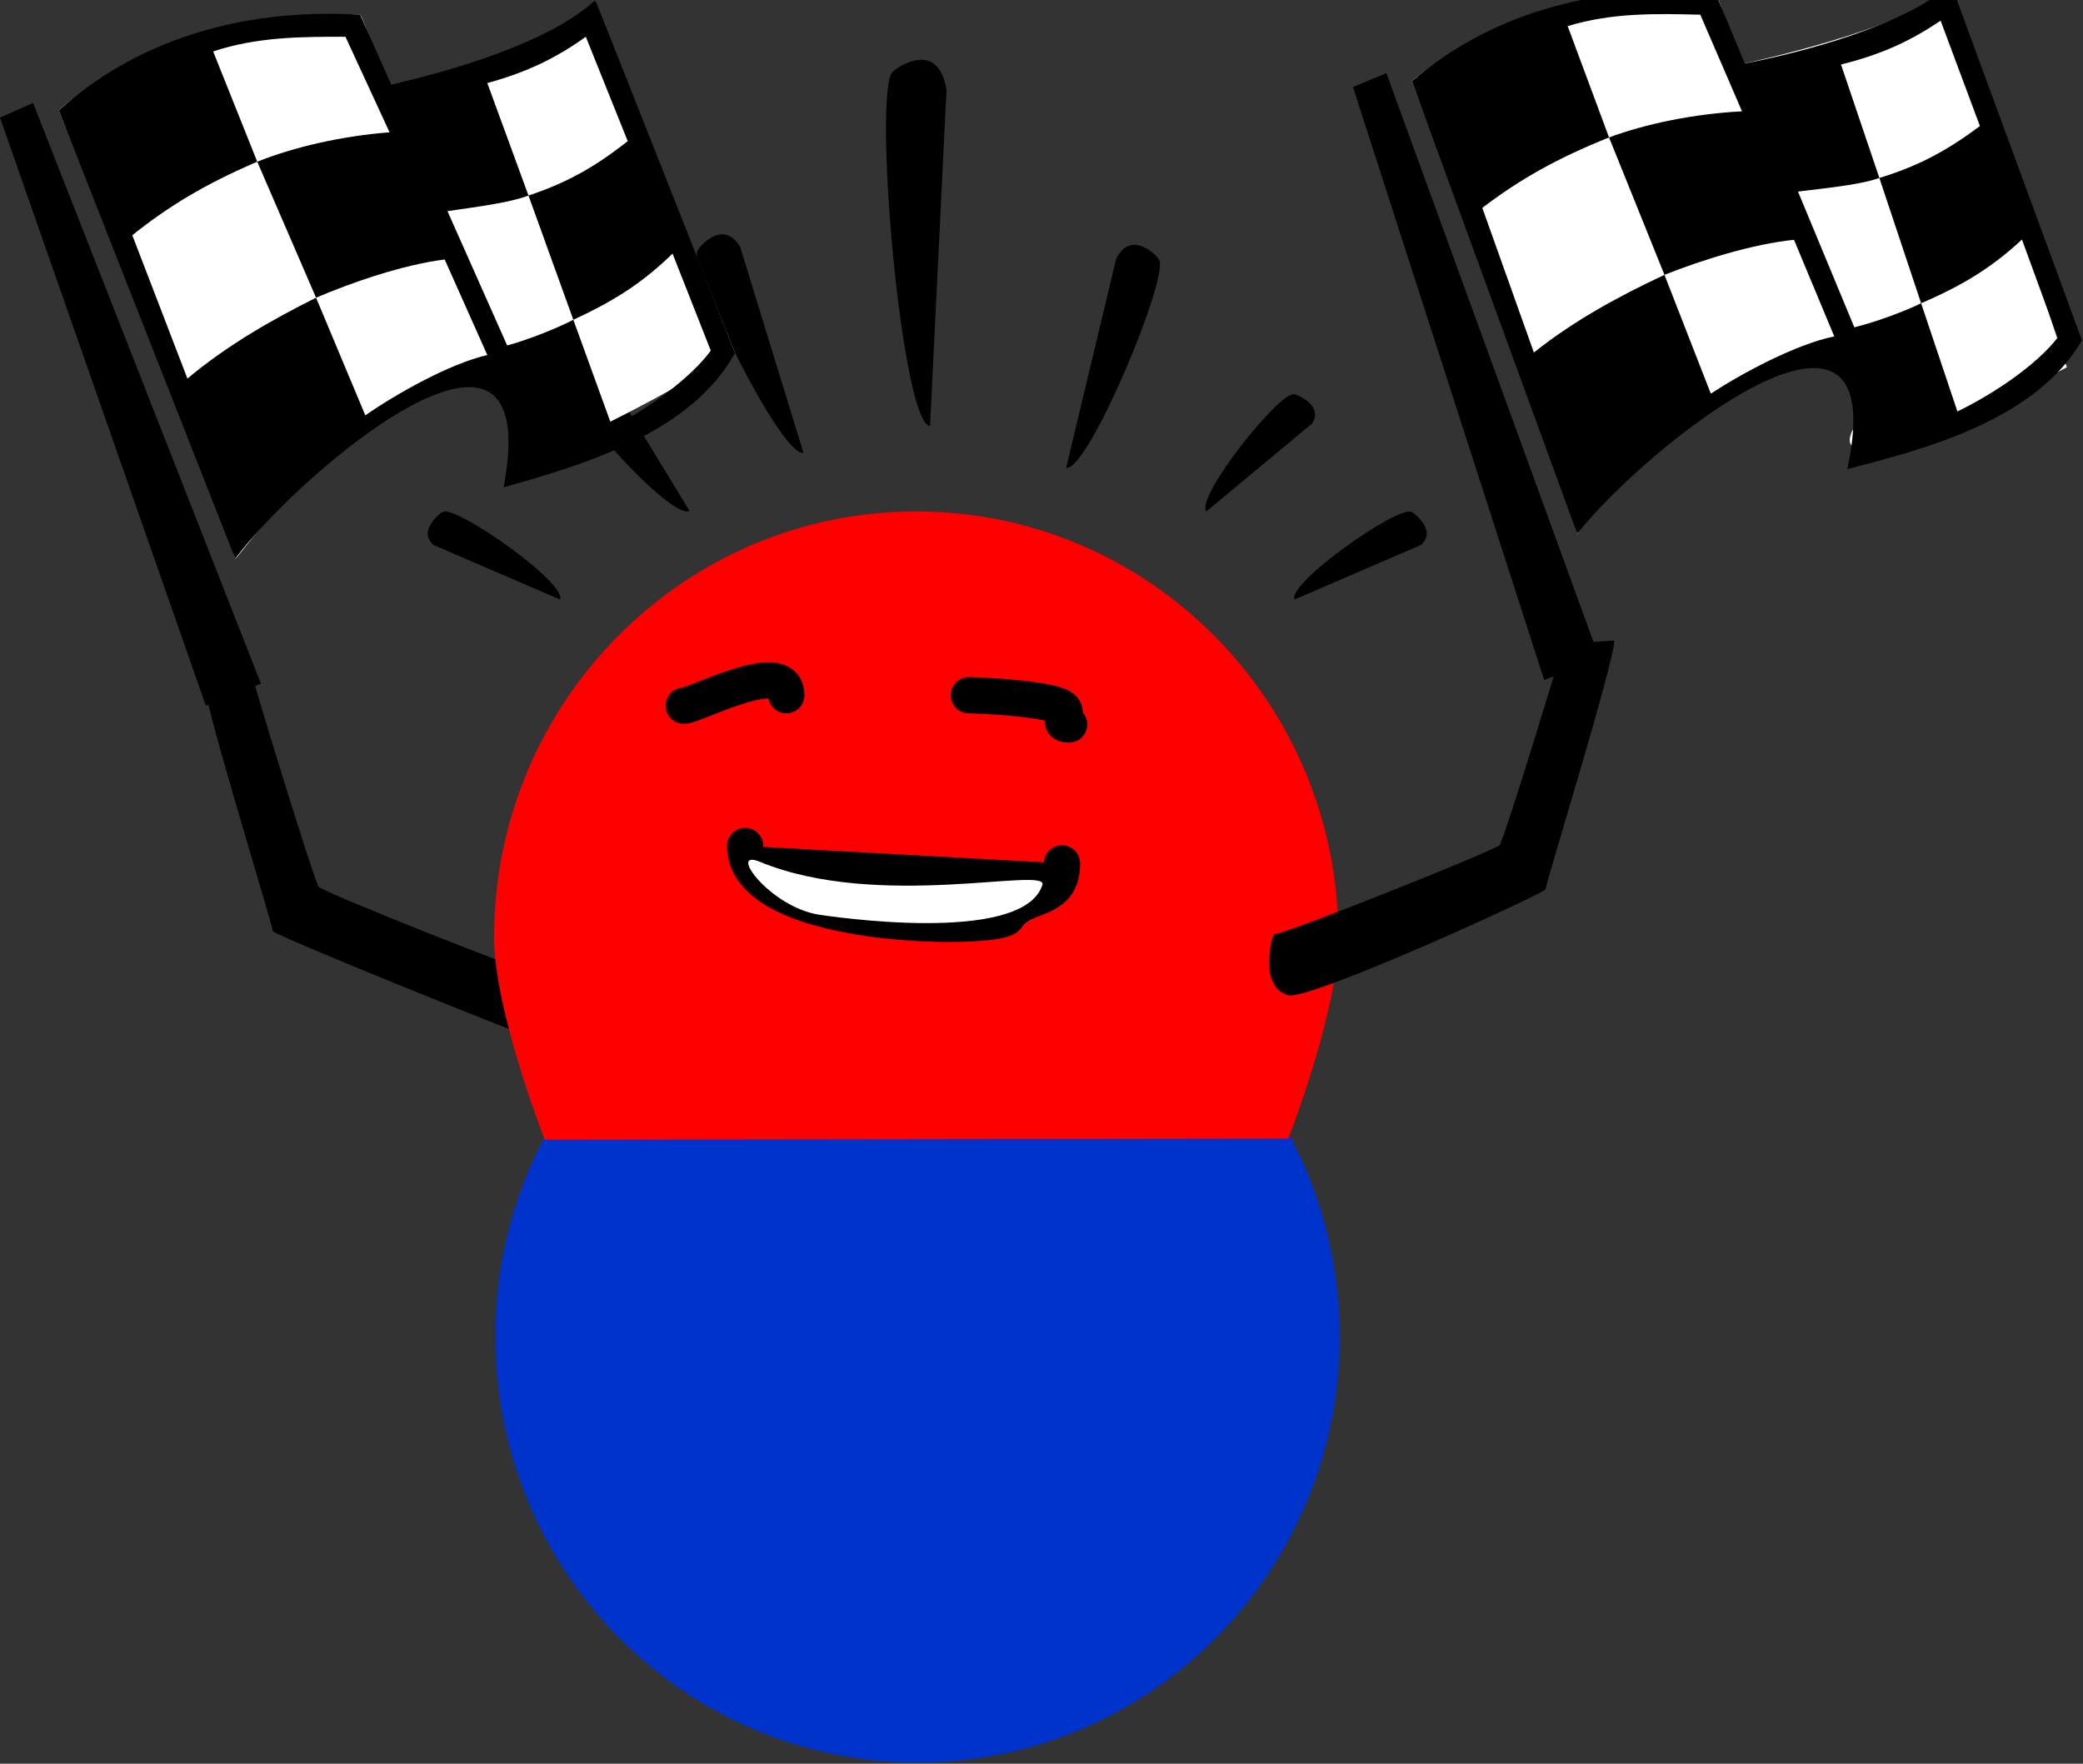 <?xml version="1.0" encoding="UTF-8" standalone="no"?><!DOCTYPE svg PUBLIC "-//W3C//DTD SVG 1.1//EN" "http://www.w3.org/Graphics/SVG/1.1/DTD/svg11.dtd"><svg width="100%" height="100%" viewBox="0 0 2250 1905" version="1.1" xmlns="http://www.w3.org/2000/svg" xmlns:xlink="http://www.w3.org/1999/xlink" xml:space="preserve" style="fill-rule:evenodd;clip-rule:evenodd;stroke-linejoin:round;stroke-miterlimit:1.414;"><rect x="0" y="0" width="2250" height="1905" fill="#333333" stroke="none"/><g><path d="M1004.6,460.283c-31.167,-4.1 -61.838,-360.404 -40.446,-382.716c4.483,-4.675 49.471,-35.925 58.242,19.604" style="fill:#000;"/><path d="M1151.62,505.375c23.571,4.383 111.858,-206.804 100.325,-225.183c-2.417,-3.85 -29.571,-32.917 -46.25,-0.884" style="fill:#000;"/><path d="M867.825,488.921c-23.246,5.867 -124.733,-199.309 -114.388,-218.379c2.171,-3.996 27.43,-34.725 46.105,-3.813" style="fill:#000;"/><path d="M744.813,551.754c-16.73,9.946 -117.021,-97.1 -111.521,-112.258c1.154,-3.179 16.454,-29.859 34.104,-14.621" style="fill:#000;"/><path d="M1303.09,552.404c-12.271,-15.104 79.054,-129.896 94.85,-126.658c3.312,0.679 31.933,11.937 19.425,31.612" style="fill:#000;"/><path d="M1398.23,647.55c-7.496,-17.958 112.563,-102.242 126.8,-94.663c2.984,1.584 27.254,20.48 9.692,35.813" style="fill:#000;"/><path d="M604.908,647.55c7.5,-17.958 -112.558,-102.242 -126.796,-94.663c-2.983,1.584 -27.254,20.48 -9.691,35.813" style="fill:#000;"/></g><path d="M220.5,737.075c0,23.171 70.775,251.329 74.254,268.663c0.838,4.183 256.034,107.104 277.984,114.412c6.358,2.117 16.941,-65.787 15.329,-65.787c-11.725,0 -241.796,-91.796 -244.013,-96.675c-9.196,-20.246 -67.3,-211.088 -68.533,-217.242" style="fill:#000;"/><path d="M534.979,1443.68c0,-253.908 204.342,-460.054 456.034,-460.054c251.695,0 456.037,206.146 456.037,460.054c0,253.913 -204.342,460.054 -456.038,460.054c-251.691,0 -456.033,-206.141 -456.033,-460.054l0,0Z" style="fill:#03c;"/><path d="M533.671,1012.46c0,-253.908 204.346,-460.054 456.037,-460.054c251.692,0 456.034,206.146 456.034,460.054c0,78.642 -54.142,217.475 -54.142,217.475l-803.188,1.117c0,0 -54.741,-139.496 -54.741,-218.592l0,0Z" style="fill:#f00;"/><g id="t1"><g><path d="M738.529,762.204c12.563,0 110.867,-53.046 110.867,-11.254" style="fill:#000;"/><path d="M831.596,715.392l1.362,0.05l1.375,0.079l1.38,0.117l1.391,0.15l1.4,0.191l1.409,0.238l1.42,0.279l1.438,0.337l1.442,0.388l1.45,0.45l1.458,0.516l1.467,0.588l1.466,0.658l1.463,0.742l1.454,0.825l1.437,0.917l1.413,1.004l1.379,1.096l1.229,1.091l0.746,0.721l0.633,0.646l0.617,0.671l0.6,0.687l0.579,0.709l0.563,0.725l0.541,0.741l0.521,0.759l0.496,0.775l0.475,0.783l0.454,0.8l0.425,0.812l0.404,0.821l0.384,0.829l0.354,0.834l0.333,0.846l0.309,0.845l0.287,0.85l0.258,0.859l0.242,0.854l0.217,0.858l0.191,0.863l0.175,0.858l0.171,0.967l0.229,1.604l0.171,1.712l0.096,1.709l0.025,1.341l-0.004,0.93l-0.05,0.929l-0.092,0.925l-0.137,0.916l-0.179,0.913l-0.225,0.904l-0.267,0.892l-0.308,0.875l-0.35,0.862l-0.392,0.842l-0.429,0.825l-0.471,0.804l-0.504,0.779l-0.546,0.755l-0.575,0.725l-0.613,0.7l-0.645,0.67l-0.675,0.638l-0.709,0.604l-0.733,0.571l-0.758,0.537l-0.788,0.496l-0.804,0.463l-0.829,0.42l-0.85,0.384l-0.863,0.341l-0.879,0.3l-0.896,0.255l-0.904,0.216l-0.912,0.171l-0.921,0.125l-0.925,0.084l-0.929,0.041l-0.93,-0.004l-0.929,-0.05l-0.925,-0.092l-0.921,-0.137l-0.912,-0.184l-0.9,-0.22l-0.892,-0.267l-0.875,-0.308l-0.862,-0.35l-0.842,-0.392l-0.825,-0.429l-0.804,-0.471l-0.779,-0.504l-0.755,-0.546l-0.729,-0.579l-0.696,-0.613l-0.67,-0.641l-0.638,-0.68l-0.608,-0.704l-0.571,-0.733l-0.533,-0.758l-0.5,-0.788l-0.459,-0.808l-0.421,-0.825l-0.383,-0.85l-0.342,-0.863l-0.3,-0.883l-0.258,-0.892l-0.212,-0.904l-0.105,-0.566l-0.095,0l-0.575,0.004l-0.613,0.016l-0.646,0.025l-0.683,0.046l-0.717,0.054l-0.745,0.071l-0.78,0.084l-0.804,0.1l-0.829,0.112l-0.858,0.125l-0.88,0.142l-0.9,0.158l-0.925,0.171l-0.945,0.183l-0.963,0.196l-0.983,0.213l-0.996,0.22l-0.979,0.23l-2.113,0.516l-2.125,0.558l-2.171,0.596l-2.208,0.642l-2.246,0.675l-2.266,0.712l-2.292,0.742l-2.308,0.767l-2.321,0.791l-2.321,0.813l-2.325,0.829l-2.321,0.846l-2.312,0.854l-2.296,0.863l-2.267,0.858l-4.508,1.737l-4.363,1.705l-4.216,1.658l-4.038,1.583l-3.816,1.479l-1.855,0.709l-1.787,0.671l-1.733,0.637l-1.688,0.604l-1.65,0.567l-1.612,0.533l-1.609,0.496l-1.621,0.463l-1.583,0.395l-0.983,0.213l-0.942,0.183l-1.021,0.167l-1.125,0.142l-1.271,0.108l-0.825,0.025l-0.929,0.008l-0.929,-0.037l-0.925,-0.084l-0.921,-0.125l-0.917,-0.17l-0.904,-0.213l-0.896,-0.254l-0.879,-0.296l-0.866,-0.342l-0.846,-0.379l-0.829,-0.421l-0.809,-0.458l-0.787,-0.496l-0.759,-0.533l-0.737,-0.571l-0.708,-0.604l-0.675,-0.638l-0.646,-0.666l-0.617,-0.7l-0.579,-0.725l-0.542,-0.754l-0.508,-0.78l-0.471,-0.8l-0.433,-0.825l-0.392,-0.841l-0.354,-0.859l-0.308,-0.879l-0.267,-0.887l-0.229,-0.904l-0.179,-0.909l-0.142,-0.921l-0.092,-0.925l-0.054,-0.929l-0.004,-0.929l0.037,-0.929l0.08,-0.925l0.125,-0.921l0.17,-0.912l0.213,-0.909l0.254,-0.891l0.3,-0.884l0.338,-0.862l0.383,-0.85l0.417,-0.829l0.462,-0.809l0.496,-0.783l0.533,-0.763l0.571,-0.733l0.6,-0.708l0.638,-0.679l0.67,-0.646l0.696,-0.613l0.729,-0.579l0.75,-0.546l0.78,-0.508l0.804,-0.471l0.821,-0.433l0.841,-0.392l0.863,-0.35l0.875,-0.312l0.891,-0.267l0.9,-0.225l0.913,-0.183l0.921,-0.138l0.687,-0.071l0.046,-0.012l0.6,-0.171l0.825,-0.254l1.017,-0.334l1.179,-0.408l1.317,-0.471l1.45,-0.533l1.562,-0.588l1.658,-0.633l3.642,-1.412l3.958,-1.555l4.242,-1.666l4.492,-1.754l4.683,-1.804l2.429,-0.921l2.459,-0.921l2.491,-0.921l2.521,-0.917l2.554,-0.912l2.575,-0.9l2.596,-0.888l2.617,-0.87l2.629,-0.85l2.637,-0.825l2.65,-0.8l2.655,-0.767l2.658,-0.738l2.662,-0.691l2.621,-0.646l1.367,-0.317l1.333,-0.3l1.329,-0.283l1.33,-0.275l1.329,-0.258l1.329,-0.246l1.329,-0.229l1.329,-0.213l1.329,-0.2l1.334,-0.179l1.329,-0.163l1.333,-0.145l1.334,-0.125l1.337,-0.105l1.338,-0.083l1.345,-0.058l1.346,-0.034l1.354,-0.012l1.359,0.021ZM737.717,742.688l-0.171,0.016l0.375,-0.021l-0.204,0.005Z" style="fill:#000;"/></g><path d="M1047.97,731.433l1.775,0.038l2.1,0.058l2.416,0.084l2.734,0.108l3.016,0.133l3.28,0.159l3.524,0.183l3.734,0.217l3.925,0.241l4.087,0.271l4.225,0.304l4.33,0.334l4.42,0.366l4.475,0.4l4.509,0.434l4.496,0.466l2.27,0.25l2.25,0.259l2.238,0.27l2.221,0.275l2.208,0.292l2.192,0.3l2.171,0.308l2.145,0.321l2.121,0.334l2.092,0.345l2.062,0.359l2.03,0.375l2,0.387l1.966,0.404l1.929,0.421l1.896,0.438l1.863,0.462l1.833,0.488l1.8,0.516l1.779,0.546l1.759,0.592l1.666,0.612l0.942,0.375l0.875,0.363l0.875,0.383l0.883,0.409l0.892,0.437l0.9,0.467l0.917,0.508l0.929,0.558l0.95,0.605l0.971,0.675l0.991,0.75l1.017,0.837l1.037,0.95l1.05,1.071l1.059,1.225l0.971,1.292l0.866,1.316l0.742,1.271l0.671,1.308l0.596,1.334l0.52,1.346l0.442,1.358l0.358,1.346l0.284,1.333l0.216,1.308l0.142,1.275l0.083,1.225l0.017,0.659l0.546,0.65l0.55,0.733l0.517,0.754l0.483,0.779l0.442,0.8l0.404,0.825l0.366,0.838l0.33,0.854l0.287,0.871l0.246,0.883l0.2,0.892l0.162,0.9l0.121,0.908l0.075,0.913l0.034,0.916l-0.009,0.917l-0.05,0.913l-0.096,0.912l-0.137,0.904l-0.179,0.896l-0.221,0.892l-0.263,0.875l-0.304,0.862l-0.346,0.85l-0.383,0.834l-0.421,0.812l-0.458,0.792l-0.496,0.771l-0.533,0.741l-0.567,0.721l-0.6,0.692l-0.629,0.666l-0.663,0.634l-0.691,0.6l-0.717,0.571l-0.742,0.533l-0.771,0.5l-0.787,0.462l-0.813,0.421l-0.829,0.388l-0.85,0.346l-0.862,0.308l-0.875,0.267l-0.888,0.225l-0.896,0.183l-0.908,0.142l-0.908,0.095l-0.913,0.055l-0.916,0.012l-0.85,-0.008l-1.046,-0.034l-1.059,-0.058l-1.079,-0.087l-1.112,-0.125l-1.146,-0.171l-1.2,-0.225l-1.258,-0.292l-1.325,-0.375l-1.396,-0.479l-1.471,-0.608l-1.538,-0.763l-1.591,-0.95l-0.888,-0.633l-0.712,-0.538l-0.692,-0.571l-0.187,-0.162l-0.471,-0.421l-0.459,-0.437l-0.445,-0.455l-0.163,-0.17l-0.446,-0.488l-0.433,-0.504l-0.413,-0.517l-0.141,-0.179l-0.404,-0.542l-0.384,-0.554l-0.362,-0.566l-0.121,-0.188l-0.342,-0.575l-0.321,-0.587l-0.304,-0.596l-0.096,-0.2l-0.27,-0.579l-0.25,-0.592l-0.23,-0.596l-0.079,-0.208l-0.291,-0.859l-0.255,-0.87l-0.275,-1.021l-0.316,-1.796l-0.163,-1.65l-0.041,-1.5l0.029,-1.013l-0.413,-0.095l-1.446,-0.317l-1.52,-0.313l-1.592,-0.308l-1.663,-0.304l-1.725,-0.3l-1.775,-0.292l-1.833,-0.287l-1.875,-0.284l-1.921,-0.275l-1.954,-0.266l-1.992,-0.259l-2.02,-0.254l-2.042,-0.246l-2.067,-0.237l-2.062,-0.225l-4.221,-0.442l-4.225,-0.404l-4.217,-0.379l-4.183,-0.346l-4.113,-0.317l-4.02,-0.287l-3.896,-0.258l-3.742,-0.234l-3.562,-0.204l-3.35,-0.175l-3.113,-0.15l-2.842,-0.125l-2.541,-0.1l-2.209,-0.079l-1.829,-0.05l-1.4,-0.029l-1.071,-0.009l-0.912,-0.033l-0.913,-0.071l-0.908,-0.116l-0.904,-0.159l-0.892,-0.2l-0.883,-0.241l-0.871,-0.284l-0.858,-0.321l-0.842,-0.362l-0.821,-0.404l-0.804,-0.438l-0.779,-0.479l-0.758,-0.512l-0.734,-0.55l-0.708,-0.584l-0.679,-0.612l-0.65,-0.646l-0.617,-0.675l-0.587,-0.704l-0.55,-0.734l-0.517,-0.754l-0.483,-0.779l-0.446,-0.8l-0.404,-0.821l-0.367,-0.837l-0.329,-0.854l-0.288,-0.871l-0.246,-0.884l-0.204,-0.891l-0.162,-0.9l-0.121,-0.909l-0.075,-0.912l-0.038,-0.917l0.009,-0.916l0.054,-0.913l0.092,-0.912l0.137,-0.905l0.179,-0.895l0.221,-0.892l0.263,-0.875l0.304,-0.867l0.341,-0.846l0.384,-0.833l0.421,-0.812l0.458,-0.792l0.496,-0.771l0.533,-0.746l0.563,-0.721l0.6,-0.691l0.629,-0.667l0.662,-0.633l0.692,-0.6l0.717,-0.571l0.741,-0.533l0.767,-0.5l0.792,-0.463l0.808,-0.429l0.833,-0.383l0.846,-0.35l0.863,-0.309l0.875,-0.266l0.887,-0.225l0.9,-0.184l0.904,-0.141l0.909,-0.096l0.916,-0.059l0.913,-0.012l1.296,0.012Z" style="fill:#000;"/><path d="M806.325,894.275l1.604,0.183l1.583,0.313l1.555,0.442l1.508,0.57l1.458,0.692l1.4,0.808l1.321,0.925l1.246,1.03l1.154,1.125l1.058,1.22l0.955,1.305l0.841,1.375l0.725,1.441l0.605,1.5l0.479,1.542l0.35,1.575l0.216,1.6l0.088,1.612l0.008,0.85l0.021,0.617l0.033,0.6l0.05,0.596l0.063,0.583l0.075,0.575l0.087,0.571l0.1,0.558l0.113,0.559l0.125,0.55l0.137,0.546l0.154,0.541l0.163,0.538l0.179,0.537l0.188,0.538l0.204,0.533l0.221,0.533l0.229,0.534l0.25,0.533l0.258,0.537l0.279,0.534l0.292,0.537l0.308,0.538l0.325,0.541l0.342,0.542l0.358,0.546l0.375,0.55l0.396,0.546l0.409,0.554l0.429,0.554l0.45,0.554l0.466,0.559l0.484,0.558l0.504,0.562l0.521,0.559l0.541,0.566l0.563,0.563l0.583,0.567l0.596,0.566l0.621,0.567l0.637,0.567l0.659,0.566l0.675,0.571l0.696,0.567l0.716,0.562l0.733,0.567l0.755,0.567l0.771,0.562l0.787,0.563l0.808,0.558l0.83,0.558l0.845,0.559l0.863,0.554l0.879,0.55l0.9,0.55l0.917,0.55l0.929,0.541l0.954,0.542l0.967,0.538l0.979,0.537l1,0.529l1.017,0.529l1.033,0.525l1.046,0.521l1.062,0.517l1.079,0.517l1.092,0.508l1.108,0.504l1.121,0.5l1.138,0.5l1.15,0.492l1.162,0.487l1.179,0.488l1.188,0.479l1.204,0.475l1.188,0.458l2.5,0.938l2.52,0.908l2.567,0.892l2.608,0.866l2.655,0.855l2.691,0.829l2.734,0.812l2.77,0.792l2.805,0.771l2.841,0.75l2.871,0.729l2.9,0.712l2.929,0.688l2.954,0.671l2.98,0.654l3.004,0.629l3.025,0.608l3.041,0.592l3.063,0.571l3.079,0.554l3.092,0.529l3.104,0.513l3.112,0.496l3.125,0.475l3.134,0.454l3.137,0.437l3.142,0.417l3.146,0.4l3.146,0.383l3.145,0.363l3.142,0.346l3.138,0.329l3.133,0.308l3.125,0.292l3.116,0.279l3.105,0.258l3.091,0.242l3.079,0.225l3.063,0.208l3.046,0.192l3.029,0.179l3.004,0.163l2.988,0.145l2.958,0.13l2.933,0.116l2.909,0.1l2.879,0.084l2.85,0.07l2.812,0.059l2.784,0.041l2.746,0.03l2.708,0.016l2.671,0.004l2.629,-0.012l2.587,-0.021l2.542,-0.037l2.496,-0.046l2.45,-0.063l2.396,-0.071l2.346,-0.083l2.295,-0.092l2.238,-0.108l2.179,-0.112l2.121,-0.13l2.062,-0.133l1.992,-0.146l1.929,-0.154l1.863,-0.162l1.787,-0.171l1.717,-0.179l1.637,-0.188l1.559,-0.187l1.475,-0.2l1.387,-0.2l1.296,-0.205l1.196,-0.204l1.096,-0.204l0.987,-0.196l0.5,-0.112l0.658,-0.792l0.73,-0.837l0.737,-0.821l0.746,-0.796l0.754,-0.775l0.763,-0.758l0.77,-0.738l0.775,-0.712l0.784,-0.696l0.787,-0.679l0.792,-0.655l0.796,-0.637l0.796,-0.617l0.8,-0.6l0.8,-0.579l0.804,-0.562l0.858,-0.588l1.542,-1l1.591,-0.975l1.588,-0.917l1.571,-0.858l1.55,-0.808l1.533,-0.759l1.508,-0.716l1.488,-0.675l1.454,-0.642l1.429,-0.608l1.421,-0.588l2.642,-1.058l4.912,-1.933l2.238,-0.905l0.996,-0.412l0.975,-0.421l0.92,-0.408l0.871,-0.404l0.813,-0.396l0.758,-0.384l0.704,-0.379l0.642,-0.366l0.592,-0.359l0.6,-0.387l0.187,-0.125l0.233,-0.167l0.225,-0.162l0.209,-0.159l0.196,-0.154l0.187,-0.154l0.175,-0.15l0.167,-0.146l0.154,-0.146l0.15,-0.141l0.142,-0.142l0.129,-0.138l0.129,-0.137l0.121,-0.138l0.116,-0.141l0.113,-0.142l0.108,-0.142l0.104,-0.145l0.105,-0.15l0.1,-0.159l0.1,-0.162l0.1,-0.171l0.104,-0.183l0.096,-0.188l0.104,-0.204l0.1,-0.213l0.096,-0.229l0.104,-0.25l0.1,-0.258l0.1,-0.279l0.1,-0.3l0.096,-0.317l0.1,-0.342l0.096,-0.362l0.091,-0.383l0.088,-0.409l0.087,-0.433l0.084,-0.458l0.075,-0.484l0.07,-0.512l0.067,-0.534l0.058,-0.566l0.055,-0.592l0.041,-0.621l0.034,-0.65l0.029,-0.679l0.012,-0.704l0.009,-0.879l0.079,-1.613l0.208,-1.6l0.346,-1.579l0.471,-1.542l0.596,-1.5l0.72,-1.445l0.838,-1.38l0.946,-1.308l1.054,-1.225l1.15,-1.133l1.237,-1.034l1.321,-0.929l1.392,-0.816l1.458,-0.696l1.509,-0.575l1.55,-0.45l1.583,-0.321l1.6,-0.188l1.612,-0.054l1.613,0.079l1.604,0.209l1.575,0.346l1.546,0.47l1.5,0.596l1.441,0.721l1.384,0.838l1.304,0.945l1.225,1.055l1.133,1.15l1.034,1.237l0.929,1.321l0.816,1.392l0.7,1.458l0.575,1.508l0.45,1.55l0.317,1.579l0.188,1.605l0.058,1.612l-0.008,1.171l-0.03,1.304l-0.05,1.288l-0.066,1.275l-0.092,1.262l-0.108,1.254l-0.129,1.238l-0.15,1.233l-0.171,1.221l-0.192,1.204l-0.212,1.196l-0.238,1.187l-0.258,1.175l-0.279,1.163l-0.305,1.154l-0.325,1.138l-0.35,1.129l-0.37,1.112l-0.396,1.104l-0.417,1.088l-0.442,1.071l-0.462,1.058l-0.483,1.042l-0.509,1.025l-0.529,1.008l-0.546,0.992l-0.571,0.971l-0.591,0.954l-0.604,0.933l-0.625,0.913l-0.646,0.891l-0.659,0.871l-0.675,0.846l-0.687,0.825l-0.7,0.804l-0.713,0.779l-0.72,0.759l-0.734,0.737l-0.741,0.713l-0.746,0.687l-0.754,0.671l-0.759,0.646l-0.766,0.625l-0.767,0.6l-0.767,0.583l-0.771,0.563l-0.77,0.545l-0.834,0.567l-1.471,0.95l-1.529,0.925l-1.521,0.867l-1.504,0.808l-1.487,0.754l-1.467,0.713l-1.446,0.671l-1.421,0.629l-1.395,0.6l-1.396,0.583l-2.609,1.054l-4.941,1.942l-2.317,0.929l-1.058,0.438l-1.042,0.445l-1.008,0.442l-0.967,0.442l-0.929,0.437l-0.888,0.442l-0.85,0.442l-0.808,0.441l-0.767,0.446l-0.729,0.446l-0.75,0.487l-0.275,0.188l-0.321,0.225l-0.316,0.225l-0.304,0.229l-0.3,0.233l-0.288,0.23l-0.279,0.233l-0.275,0.237l-0.271,0.238l-0.262,0.242l-0.255,0.245l-0.25,0.246l-0.245,0.254l-0.242,0.259l-0.238,0.262l-0.229,0.267l-0.229,0.275l-0.225,0.283l-0.225,0.288l-0.221,0.3l-0.216,0.308l-0.534,0.788l-0.854,1.158l-1.212,1.375l-1.175,1.146l-1.125,0.962l-1.071,0.809l-1.017,0.691l-0.971,0.6l-0.925,0.521l-0.891,0.458l-0.855,0.413l-0.833,0.371l-0.912,0.375l-1.475,0.558l-1.559,0.517l-1.55,0.462l-1.558,0.421l-1.579,0.383l-1.609,0.359l-1.645,0.333l-1.688,0.313l-1.737,0.295l-1.784,0.28l-1.837,0.266l-1.892,0.254l-1.946,0.238l-1.996,0.225l-2.054,0.212l-2.108,0.205l-2.158,0.187l-2.217,0.179l-2.267,0.163l-2.316,0.154l-2.371,0.142l-2.425,0.129l-2.467,0.112l-2.521,0.104l-2.566,0.092l-2.613,0.079l-2.654,0.067l-2.7,0.05l-2.742,0.037l-2.783,0.025l-2.825,0.013l-2.863,-0.004l-2.899,-0.017l-2.934,-0.029l-2.966,-0.046l-3.005,-0.062l-3.033,-0.075l-3.063,-0.092l-3.091,-0.108l-3.121,-0.121l-3.146,-0.142l-3.171,-0.154l-3.196,-0.171l-3.212,-0.187l-3.237,-0.205l-3.255,-0.22l-3.275,-0.242l-3.287,-0.258l-3.304,-0.275l-3.317,-0.292l-3.329,-0.313l-3.338,-0.329l-3.345,-0.35l-3.359,-0.371l-3.362,-0.387l-3.367,-0.408l-3.367,-0.43l-3.375,-0.45l-3.37,-0.466l-3.371,-0.492l-3.371,-0.512l-3.367,-0.534l-3.358,-0.554l-3.354,-0.579l-3.35,-0.6l-3.338,-0.621l-3.325,-0.646l-3.316,-0.671l-3.305,-0.691l-3.287,-0.717l-3.271,-0.746l-3.254,-0.766l-3.238,-0.792l-3.216,-0.821l-3.2,-0.846l-3.171,-0.871l-3.154,-0.9l-3.125,-0.929l-3.1,-0.954l-3.075,-0.987l-3.042,-1.013l-3.017,-1.046l-2.983,-1.075l-2.925,-1.1l-1.492,-0.575l-1.458,-0.575l-1.446,-0.583l-1.437,-0.592l-1.429,-0.6l-1.421,-0.608l-1.413,-0.617l-1.4,-0.629l-1.396,-0.633l-1.379,-0.646l-1.375,-0.654l-1.362,-0.667l-1.354,-0.671l-1.346,-0.683l-1.329,-0.696l-1.325,-0.7l-1.313,-0.717l-1.3,-0.725l-1.292,-0.733l-1.279,-0.746l-1.266,-0.758l-1.255,-0.767l-1.245,-0.779l-1.234,-0.796l-1.216,-0.8l-1.209,-0.816l-1.196,-0.83l-1.183,-0.841l-1.171,-0.854l-1.158,-0.867l-1.142,-0.883l-1.129,-0.892l-1.117,-0.908l-1.1,-0.925l-1.087,-0.938l-1.071,-0.95l-1.054,-0.971l-1.042,-0.983l-1.025,-0.996l-1.008,-1.017l-0.988,-1.029l-0.975,-1.046l-0.954,-1.066l-0.937,-1.079l-0.921,-1.096l-0.896,-1.117l-0.879,-1.129l-0.858,-1.15l-0.834,-1.171l-0.816,-1.183l-0.792,-1.204l-0.767,-1.221l-0.741,-1.238l-0.721,-1.254l-0.692,-1.275l-0.667,-1.292l-0.641,-1.308l-0.613,-1.325l-0.583,-1.337l-0.554,-1.359l-0.525,-1.371l-0.492,-1.391l-0.467,-1.4l-0.429,-1.417l-0.396,-1.429l-0.366,-1.446l-0.334,-1.454l-0.295,-1.467l-0.267,-1.475l-0.229,-1.487l-0.192,-1.496l-0.158,-1.504l-0.125,-1.513l-0.088,-1.521l-0.054,-1.52l-0.017,-1.309l0.05,-1.612l0.18,-1.604l0.312,-1.584l0.442,-1.554l0.571,-1.508l0.691,-1.459l0.813,-1.395l0.921,-1.325l1.029,-1.246l1.129,-1.154l1.221,-1.055l1.3,-0.954l1.379,-0.841l1.442,-0.73l1.495,-0.604l1.542,-0.475l1.575,-0.35l1.6,-0.221l1.613,-0.083l1.612,0.046Z" style="fill:#000;"/></g><g id="t2"><path d="M738.529,762.204c3.313,0 12.584,-3.687 24.446,-8.354c33.125,-13.025 86.421,-33.671 86.421,-2.9" style="fill:#000;"/><path d="M1046.49,750.95c10.362,0 94.416,3.658 102.287,14.979c5.488,7.892 -7.904,16.617 6.154,16.617" style="fill:#000;"/><path d="M804.938,913.758c-16.017,80.742 272.945,91.442 282.816,76.584c18.313,-27.571 59.438,-13.663 59.438,-57.83" style="fill:#000;"/></g><path d="M1125.96,955.788c6.529,-20.438 -176.971,27.929 -305.142,-24.934c-35.842,-14.787 11.021,48.971 63.958,57.108c7.375,1.134 220.125,33.788 241.184,-32.174l0,0Z" style="fill:#fff;"/><path d="M1743.69,691.896c0,23.171 -70.775,251.329 -74.25,268.662c-0.842,4.184 -255.75,120.788 -277.988,114.413c-32.879,-9.425 -16.942,-65.788 -15.329,-65.788c11.725,0 241.8,-91.795 244.017,-96.675c9.191,-20.25 67.295,-211.087 68.533,-217.241" style="fill:#000;"/><g><path d="M643.108,0c-47.554,60.882 -224.35,92.058 -224.35,92.058c0,0 -27.92,-76.17 -29.716,-76.179c-221.184,-0.779 -325.525,103.217 -325.525,103.217c0,0 167.366,411.704 190.55,484.317c0.979,3.058 59.985,-85.847 142.914,-143.13c40.233,-27.79 288.519,-188.883 167.561,0c-62.096,96.971 229.42,-79.183 229.42,-79.183c0,0 -149.426,-372.124 -150.854,-381.1l0,0Z" style="fill:#fff;"/><path id="p2" d="M643.108,0c-49.225,46.05 -158.45,77.771 -224.35,92.058l56.821,137.396c20.646,-3.971 70.667,-8.733 95.279,-18.258l-25.862,-70.667l-18.6,-50.812c43.671,-11.909 75.429,-27.788 106.391,-50.017l45.259,112.742c-38.113,30.171 -69.075,46.05 -107.188,58.754l48.434,134.179c48.429,-22.233 77.808,-42.875 107.183,-71.458l41.287,104.804c-22.233,30.171 -66.691,61.929 -106.391,82.571l-42.079,-115.917c-18.263,9.525 -48.434,21.438 -71.459,27.788l-158.791,-357.284c-134.975,-7.937 -246.13,31.759 -325.525,103.217l190.55,484.317c71.458,-95.275 335.808,-317.75 289.92,-77.059c83.038,-23.379 202.338,-57.916 249.975,-145.254l-150.854,-381.1l0,0ZM373.163,39.7l47.637,103.212c-51.608,3.971 -103.217,15.88 -142.913,31.759l63.517,146.883c38.904,-16.671 94.483,-35.729 138.942,-41.283l46.05,103.212c-41.284,9.53 -98.45,42.08 -131.796,65.105l-53.196,-127.034c-47.637,23.821 -95.275,50.813 -138.942,87.338l-59.55,-154.825c39.7,-31.759 79.396,-55.575 134.975,-79.396l-47.637,-119.092c47.637,-15.879 95.275,-15.879 142.913,-15.879l0,0ZM35.729,111.154l-35.729,15.879l222.308,635.171l59.55,-23.821l-246.129,-627.229l0,0Z" style="fill:#000;fill-rule:nonzero;"/></g><g><path d="M2107.48,-13.237c-48.808,44.979 -226.558,82.587 -226.558,82.587c0,0 -26.029,-76.842 -27.825,-76.892c-221.096,-6.246 -327.975,95.142 -327.975,95.142c0,0 157.15,415.713 178.533,488.875c0.9,3.083 50.645,-105.171 144.683,-141.442c54.716,-21.104 284.646,-167.004 159.062,18.837c-64.475,95.405 225.145,-57.151 225.145,-57.151c0,0 -120.422,-358.614 -125.065,-413.861l0,3.905Z" style="fill:#fff;"/><path id="p21" d="M2107.48,-17.142c-50.346,44.821 -160.325,73.83 -226.558,86.492l53.416,138.754c20.734,-3.458 70.859,-6.983 95.696,-15.9l-24.108,-71.283l-17.338,-51.254c43.95,-10.829 76.088,-25.921 107.592,-47.379l42.459,113.825c-38.842,29.22 -70.192,44.333 -108.605,56.091l45.105,135.334c48.966,-21.03 78.845,-40.938 108.916,-68.788l38.688,105.792c-22.971,29.612 -68.205,60.262 -108.4,79.916l-39.205,-116.92c-18.491,9.075 -48.945,20.233 -72.12,26.016l-149.921,-361.096c-134.734,-11.27 -246.838,25.671 -327.975,95.142l178.533,488.875c73.788,-93.479 343.554,-309.358 291.734,-69.871c83.591,-21.325 203.708,-52.904 253.487,-139.037l-141.396,-384.709l0,0ZM1836.63,15.875l45.075,104.363c-51.691,2.691 -103.575,13.325 -143.654,28.216l59.871,148.409c39.304,-15.709 95.333,-33.384 139.921,-37.842l43.487,104.321c-41.508,8.504 -99.462,39.637 -133.366,61.829l-50.042,-128.308c-48.213,22.637 -96.5,48.445 -141.058,83.879l-55.705,-156.246c40.471,-30.771 80.742,-53.6 136.892,-76.042l-44.683,-120.233c48.016,-14.696 95.641,-13.521 143.262,-12.346l0,0ZM1497.54,78.979l-36.109,14.992l206.554,640.467l60.117,-22.342l-230.563,-633.117l0.001,0Z" style="fill:#000;fill-rule:nonzero;"/></g></svg>